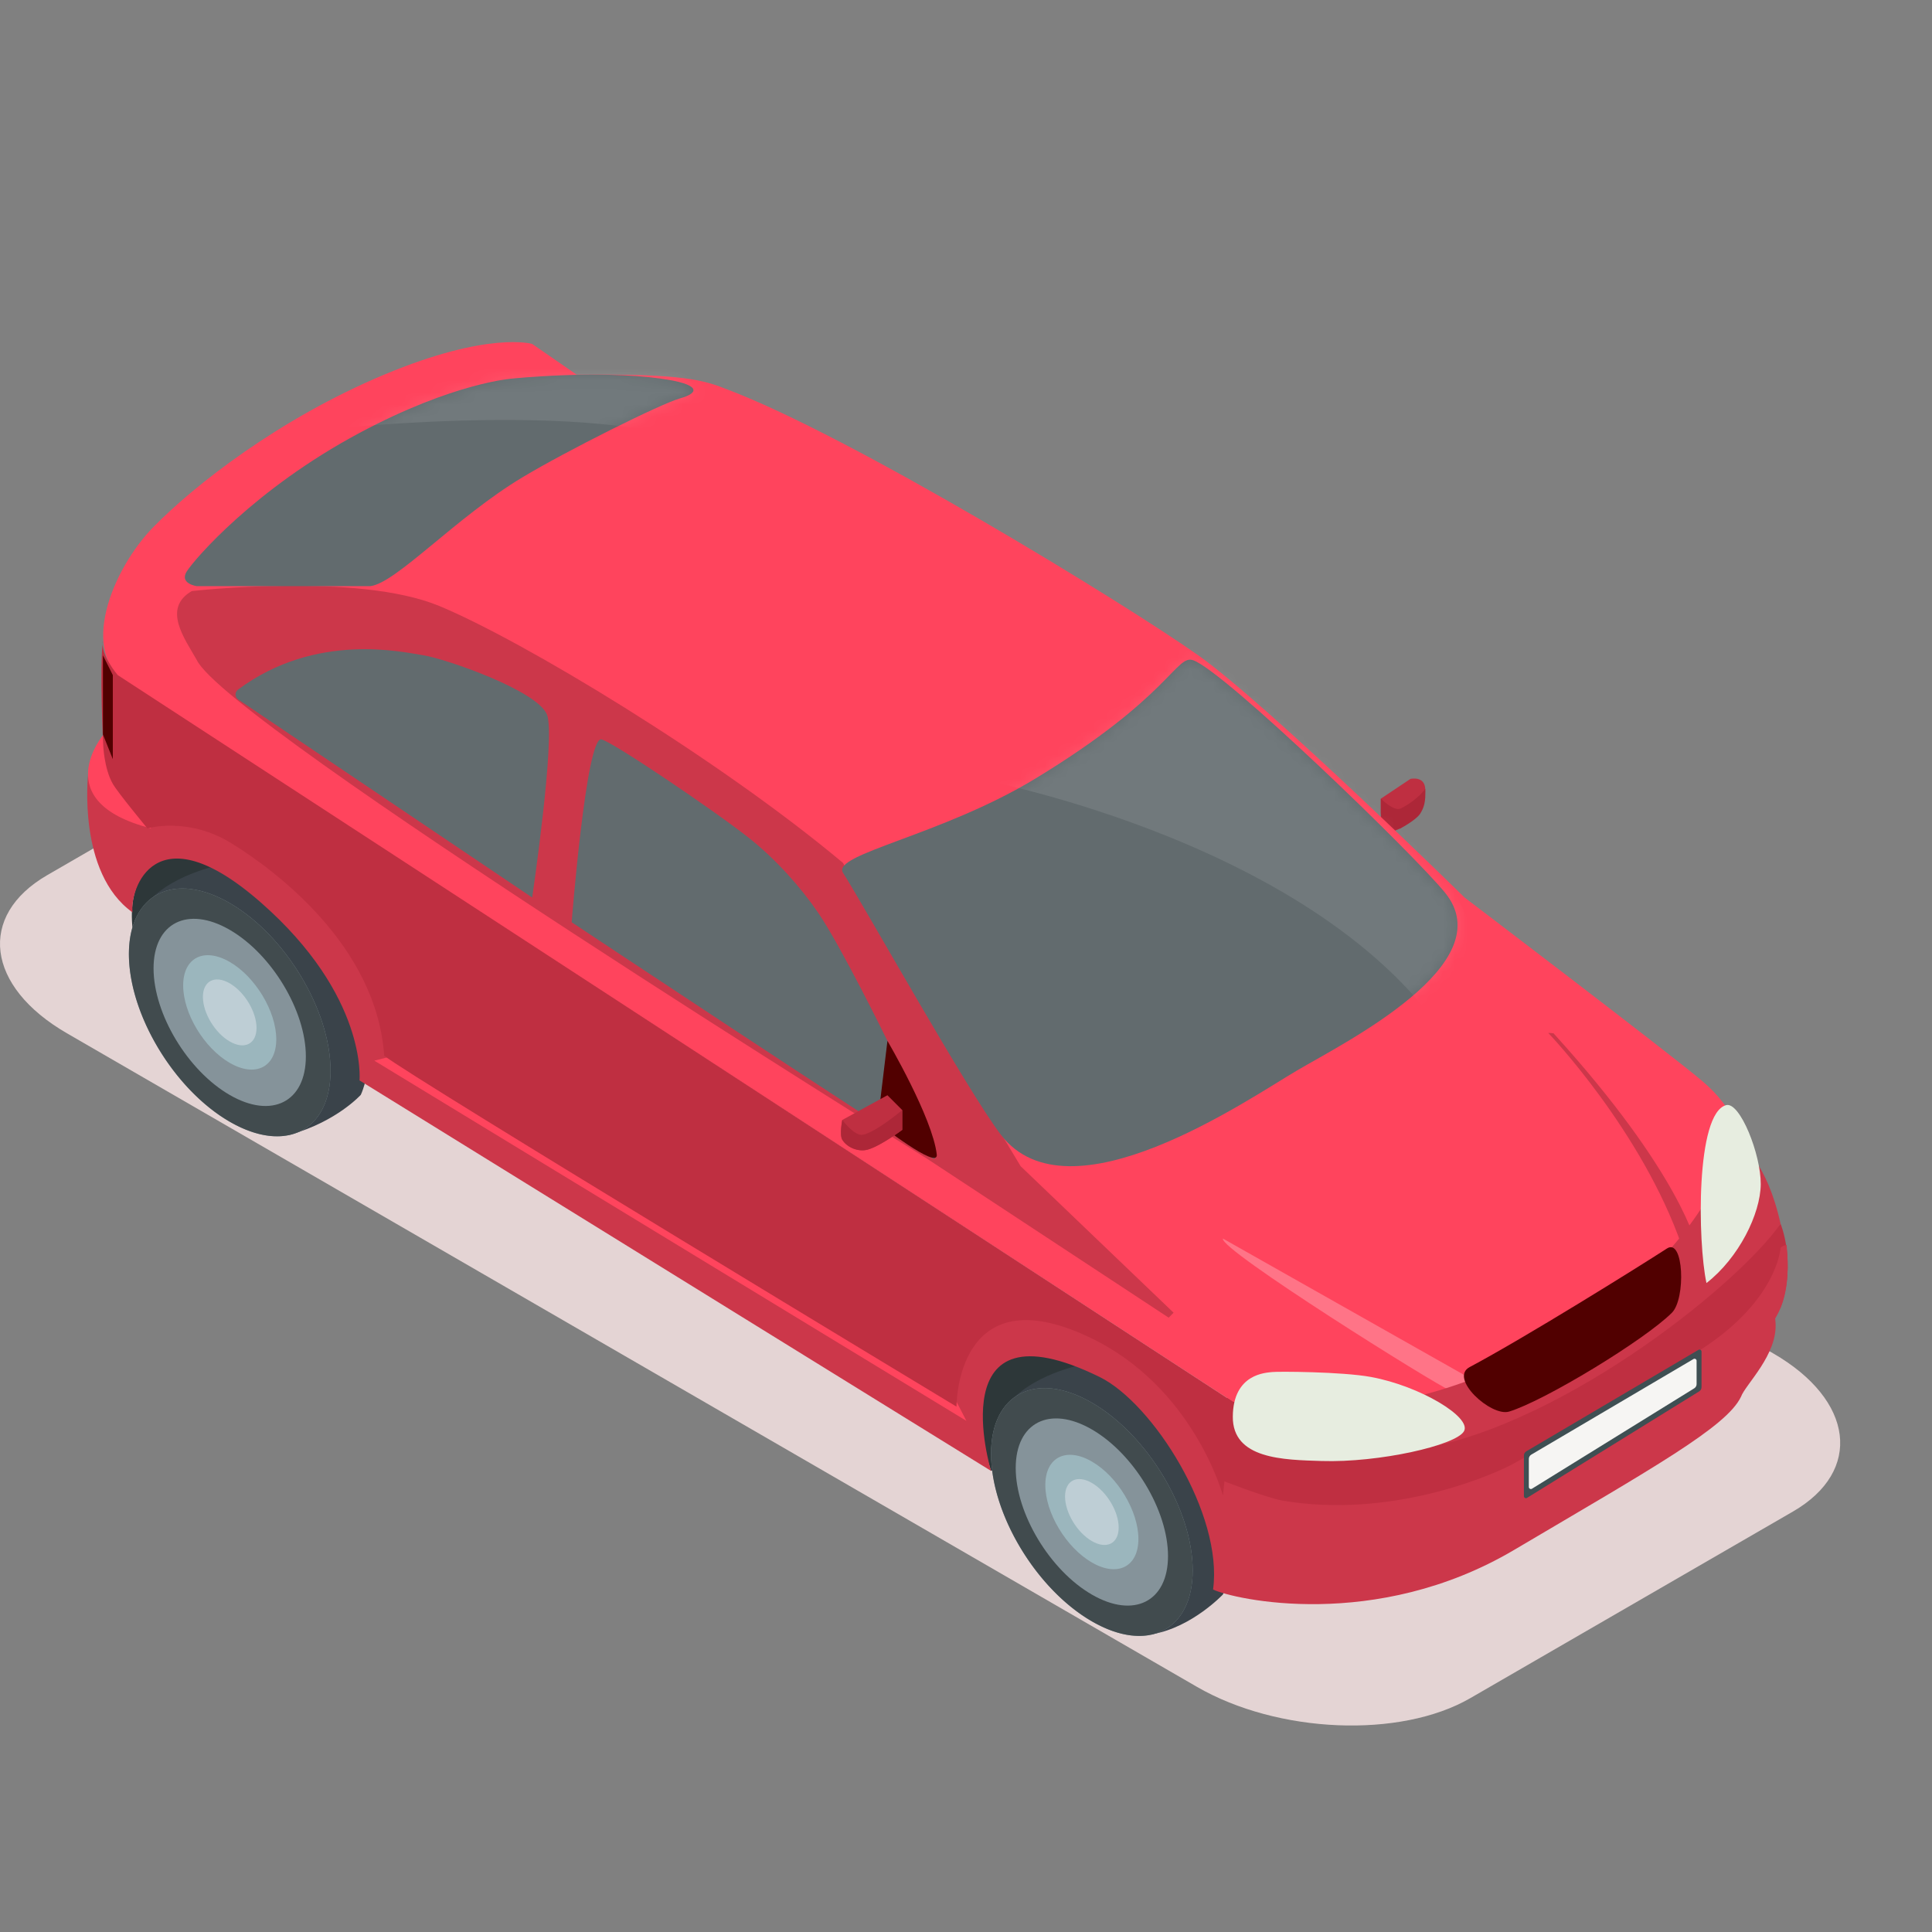 <svg width="160" height="160" viewBox="0 0 160 160" fill="none" xmlns="http://www.w3.org/2000/svg">
<rect x="0" y="0" width="160" height="160" fill="#808080" stroke="none"/>
<path fill-rule="evenodd" clip-rule="evenodd" d="M114.354 67.371V66.143L116.806 64.506C116.806 64.506 117.974 64.23 118.031 65.325C118.089 66.418 117.214 67.371 117.214 67.371L115.988 68.599L114.354 67.371Z" fill="#BF2F41"/>
<path fill-rule="evenodd" clip-rule="evenodd" d="M114.354 67.371V66.143C114.354 66.143 115.433 67.213 115.988 66.962C116.569 66.699 117.603 65.969 118.031 65.325C118.089 66.418 117.912 66.908 117.623 67.371C117.282 67.917 115.988 68.599 115.988 68.599L115.245 68.905L114.371 68.1L114.354 67.371Z" fill="#AD2738"/>
<path fill-rule="evenodd" clip-rule="evenodd" d="M53.276 57.961C46.579 54.087 36.434 53.666 30.635 57.02L3.915 72.474C-1.885 75.829 -1.156 81.697 5.54 85.57L99.121 139.695C105.818 143.568 115.963 143.99 121.762 140.635L148.482 125.181C154.282 121.827 153.554 115.959 146.857 112.086L53.276 57.961Z" fill="#E4D4D4"/>
<path fill-rule="evenodd" clip-rule="evenodd" d="M84.079 120.928L82.074 121.813C82.074 121.813 79.802 115.533 82.209 112.523C84.616 109.513 88.352 111.23 90.155 112.523C91.959 113.816 84.079 120.928 84.079 120.928Z" fill="#2D3739"/>
<path fill-rule="evenodd" clip-rule="evenodd" d="M13.488 79.81L11.854 80.629C11.854 80.629 9.75 75.227 11.854 72.442C13.958 69.657 17.223 70.836 18.8 72.033C20.377 73.229 13.488 79.81 13.488 79.81Z" fill="#2D3739"/>
<path fill-rule="evenodd" clip-rule="evenodd" d="M95.504 135.321C98.737 134.741 101.279 132.046 101.279 132.046C101.279 132.046 103.544 127.51 100.053 119.766C96.562 112.022 91.44 112.561 90.424 112.807C89.407 113.053 85.375 113.811 83.3 116.491C81.225 119.171 91.607 136.02 95.504 135.321Z" fill="#3A434A"/>
<path fill-rule="evenodd" clip-rule="evenodd" d="M90.424 116.165C95.032 118.83 98.773 125.051 98.773 130.048C98.773 135.045 95.032 136.937 90.424 134.272C85.815 131.607 82.074 125.386 82.074 120.389C82.074 115.393 85.815 113.5 90.424 116.165Z" fill="#85939A"/>
<path fill-rule="evenodd" clip-rule="evenodd" d="M86.534 114.957L86.579 114.957L86.624 114.958L86.669 114.959L86.714 114.961L86.76 114.963L86.805 114.965L86.851 114.968L86.897 114.971L86.943 114.975L86.989 114.978L87.035 114.983L87.082 114.987L87.128 114.992L87.175 114.998L87.222 115.004L87.269 115.01L87.316 115.016L87.364 115.023L87.411 115.031L87.458 115.038L87.506 115.046L87.554 115.055L87.602 115.064L87.65 115.073L87.699 115.083L87.747 115.093L87.796 115.103L87.844 115.114L87.893 115.125L87.942 115.137L87.991 115.149L88.04 115.161L88.09 115.174L88.139 115.187L88.189 115.201L88.238 115.215L88.288 115.229L88.338 115.244L88.388 115.259L88.438 115.274L88.489 115.29L88.539 115.307L88.589 115.323L88.64 115.341L88.691 115.358L88.742 115.376L88.793 115.394L88.844 115.413L88.895 115.432L88.947 115.452L88.998 115.472L89.049 115.492L89.101 115.513L89.153 115.534L89.205 115.556L89.257 115.578L89.309 115.6L89.361 115.623L89.413 115.646L89.466 115.67L89.518 115.694L89.57 115.718L89.623 115.743L89.676 115.768L89.729 115.794L89.782 115.82L89.835 115.846L89.888 115.873L89.941 115.901L89.994 115.928L90.048 115.956L90.101 115.985L90.155 116.014L90.208 116.043L90.262 116.073L90.316 116.103L90.37 116.134L90.424 116.165L90.478 116.196L90.531 116.228L90.585 116.26L90.639 116.292L90.692 116.325L90.746 116.358L90.8 116.391L90.853 116.425L90.906 116.459L90.96 116.493L91.066 116.563L91.171 116.633L91.277 116.705L91.382 116.778L91.486 116.852L91.591 116.928L91.694 117.004L91.798 117.082L91.901 117.161L92.003 117.241L92.106 117.322L92.207 117.404L92.309 117.487L92.409 117.571L92.509 117.656L92.609 117.743L92.709 117.83L92.807 117.918L92.906 118.007L93.003 118.098L93.1 118.189L93.197 118.281L93.293 118.374L93.389 118.468L93.484 118.563L93.579 118.659L93.672 118.756L93.766 118.853L93.858 118.952L93.951 119.051L94.042 119.151L94.133 119.252L94.223 119.354L94.313 119.456L94.402 119.559L94.49 119.663L94.578 119.768L94.665 119.873L94.752 119.98L94.837 120.086L94.923 120.194L95.007 120.302L95.091 120.411L95.174 120.521L95.256 120.631L95.337 120.742L95.418 120.853L95.498 120.965L95.577 121.078L95.656 121.191L95.734 121.304L95.81 121.419L95.887 121.533L95.962 121.649L96.037 121.764L96.11 121.88L96.183 121.997L96.255 122.114L96.326 122.232L96.397 122.35L96.466 122.468L96.535 122.587L96.603 122.706L96.67 122.826L96.736 122.946L96.801 123.066L96.866 123.187L96.929 123.308L96.992 123.429L97.053 123.55L97.113 123.672L97.173 123.794L97.232 123.917L97.289 124.039L97.346 124.162L97.402 124.285L97.457 124.408L97.511 124.531L97.564 124.655L97.615 124.779L97.666 124.902L97.716 125.026L97.765 125.15L97.812 125.274L97.859 125.399L97.905 125.523L97.949 125.647L97.993 125.772L98.035 125.896L98.076 126.021L98.117 126.145L98.156 126.27L98.194 126.394L98.231 126.518L98.266 126.643L98.301 126.767L98.334 126.891L98.367 127.015L98.398 127.139L98.427 127.263L98.456 127.387L98.484 127.51L98.51 127.634L98.535 127.757L98.559 127.88L98.582 128.003L98.603 128.126L98.624 128.248L98.643 128.37L98.66 128.492L98.677 128.614L98.685 128.675L98.692 128.735L98.699 128.796L98.706 128.856L98.713 128.917L98.719 128.977L98.725 129.037L98.73 129.097L98.735 129.158L98.74 129.218L98.745 129.277L98.749 129.337L98.753 129.397L98.756 129.457L98.76 129.516L98.763 129.576L98.765 129.635L98.767 129.694L98.769 129.753L98.771 129.812L98.772 129.871L98.773 129.93L98.773 129.989V130.048V130.106L98.773 130.164L98.772 130.222L98.771 130.279L98.769 130.337L98.767 130.394L98.765 130.45L98.763 130.507L98.76 130.563L98.756 130.619L98.753 130.674L98.749 130.73L98.745 130.785L98.74 130.839L98.735 130.894L98.73 130.948L98.725 131.002L98.719 131.055L98.713 131.108L98.706 131.161L98.699 131.214L98.692 131.266L98.685 131.318L98.677 131.37L98.669 131.421L98.66 131.472L98.652 131.523L98.643 131.574L98.633 131.624L98.624 131.674L98.614 131.724L98.603 131.773L98.593 131.822L98.582 131.871L98.571 131.919L98.559 131.967L98.547 132.015L98.535 132.063L98.523 132.11L98.51 132.157L98.497 132.204L98.484 132.25L98.47 132.296L98.456 132.342L98.442 132.387L98.427 132.432L98.413 132.477L98.398 132.521L98.382 132.565L98.367 132.609L98.351 132.653L98.334 132.696L98.317 132.739L98.301 132.782L98.284 132.824L98.266 132.866L98.248 132.908L98.231 132.949L98.212 132.99L98.194 133.031L98.175 133.071L98.156 133.111L98.136 133.151L98.117 133.19L98.096 133.23L98.076 133.268L98.056 133.307L98.035 133.345L98.014 133.383L97.993 133.421L97.971 133.458L97.949 133.495L97.927 133.531L97.905 133.568L97.882 133.603L97.859 133.639L97.836 133.674L97.812 133.709L97.789 133.744L97.765 133.778L97.74 133.812L97.716 133.846L97.692 133.879L97.666 133.912L97.641 133.945L97.615 133.977L97.59 134.009L97.564 134.041L97.537 134.072L97.511 134.104L97.484 134.134L97.457 134.165L97.43 134.195L97.402 134.224L97.374 134.254L97.346 134.283L97.318 134.312L97.289 134.34L97.261 134.368L97.232 134.396L97.203 134.423L97.173 134.45L97.144 134.477L97.113 134.503L97.084 134.529L97.053 134.555L97.022 134.58L96.992 134.605L96.96 134.63L96.929 134.654L96.897 134.678L96.866 134.702L96.833 134.725L96.801 134.748L96.769 134.771L96.736 134.793L96.703 134.815L96.67 134.836L96.636 134.858L96.603 134.878L96.569 134.899L96.535 134.919L96.501 134.939L96.466 134.959L96.432 134.978L96.397 134.997L96.362 135.015L96.326 135.033L96.291 135.051L96.255 135.068L96.219 135.085L96.183 135.102L96.147 135.118L96.11 135.134L96.073 135.15L96.037 135.165L95.999 135.18L95.962 135.195L95.924 135.209L95.887 135.223L95.849 135.236L95.81 135.249L95.772 135.262L95.734 135.275L95.695 135.287L95.656 135.298L95.617 135.31L95.577 135.321L95.538 135.331L95.498 135.342L95.458 135.351L95.418 135.361L95.378 135.37L95.337 135.379L95.297 135.387L95.256 135.395L95.215 135.403L95.174 135.411L95.132 135.418L95.091 135.424L95.049 135.43L95.007 135.436L94.965 135.442L94.923 135.447L94.88 135.452L94.837 135.456L94.795 135.46L94.752 135.464L94.709 135.467L94.665 135.47L94.622 135.473L94.578 135.475L94.535 135.476L94.49 135.478L94.446 135.479L94.402 135.48L94.358 135.48L94.313 135.48L94.268 135.479L94.223 135.479L94.178 135.477L94.133 135.476L94.088 135.474L94.042 135.471L93.996 135.469L93.951 135.466L93.905 135.462L93.858 135.458L93.812 135.454L93.766 135.449L93.719 135.444L93.672 135.439L93.626 135.433L93.579 135.427L93.531 135.42L93.484 135.414L93.437 135.406L93.389 135.399L93.341 135.39L93.293 135.382L93.245 135.373L93.197 135.364L93.149 135.354L93.1 135.344L93.052 135.334L93.003 135.323L92.955 135.312L92.906 135.3L92.856 135.288L92.807 135.276L92.758 135.263L92.709 135.25L92.659 135.236L92.609 135.222L92.559 135.208L92.509 135.193L92.459 135.178L92.409 135.162L92.359 135.146L92.309 135.13L92.258 135.113L92.207 135.096L92.156 135.079L92.106 135.061L92.054 135.042L92.003 135.024L91.952 135.004L91.901 134.985L91.849 134.965L91.798 134.945L91.746 134.924L91.694 134.903L91.642 134.881L91.591 134.859L91.539 134.837L91.486 134.814L91.434 134.791L91.382 134.767L91.329 134.743L91.277 134.719L91.224 134.694L91.171 134.669L91.119 134.643L91.066 134.617L91.013 134.59L90.96 134.564L90.906 134.536L90.853 134.509L90.8 134.48L90.746 134.452L90.692 134.423L90.639 134.394L90.585 134.364L90.531 134.334L90.478 134.303L90.424 134.272L90.37 134.241L90.316 134.209L90.262 134.177L90.208 134.144L90.155 134.112L90.101 134.079L90.048 134.045L89.994 134.012L89.941 133.978L89.888 133.944L89.782 133.874L89.676 133.804L89.57 133.732L89.466 133.659L89.361 133.584L89.257 133.509L89.153 133.433L89.049 133.355L88.947 133.276L88.844 133.196L88.742 133.115L88.64 133.033L88.539 132.95L88.438 132.866L88.338 132.78L88.238 132.694L88.139 132.607L88.04 132.519L87.942 132.429L87.844 132.339L87.747 132.248L87.65 132.156L87.554 132.062L87.458 131.968L87.364 131.874L87.269 131.778L87.175 131.681L87.082 131.583L86.989 131.485L86.897 131.386L86.805 131.286L86.714 131.185L86.624 131.083L86.534 130.981L86.445 130.877L86.357 130.773L86.269 130.669L86.182 130.563L86.096 130.457L86.01 130.35L85.925 130.243L85.84 130.135L85.757 130.026L85.674 129.916L85.591 129.806L85.51 129.695L85.429 129.584L85.35 129.472L85.27 129.359L85.192 129.246L85.114 129.132L85.037 129.018L84.961 128.903L84.885 128.788L84.811 128.672L84.737 128.556L84.664 128.44L84.592 128.322L84.521 128.205L84.45 128.087L84.381 127.968L84.312 127.85L84.244 127.73L84.177 127.611L84.111 127.491L84.046 127.371L83.982 127.25L83.918 127.129L83.856 127.008L83.794 126.886L83.734 126.765L83.674 126.643L83.615 126.52L83.558 126.398L83.501 126.275L83.445 126.152L83.39 126.029L83.336 125.905L83.284 125.782L83.232 125.658L83.181 125.534L83.131 125.41L83.083 125.286L83.035 125.162L82.988 125.038L82.942 124.914L82.898 124.789L82.855 124.665L82.812 124.541L82.771 124.416L82.731 124.292L82.692 124.167L82.654 124.043L82.617 123.918L82.581 123.794L82.547 123.67L82.513 123.546L82.481 123.421L82.45 123.297L82.42 123.174L82.391 123.05L82.364 122.926L82.337 122.803L82.312 122.68L82.288 122.557L82.265 122.434L82.244 122.311L82.224 122.189L82.205 122.066L82.187 121.945L82.171 121.823L82.163 121.762L82.155 121.702L82.148 121.641L82.141 121.58L82.135 121.52L82.129 121.46L82.123 121.399L82.118 121.339L82.112 121.279L82.107 121.219L82.103 121.159L82.099 121.099L82.095 121.04L82.091 120.98L82.088 120.921L82.085 120.861L82.082 120.802L82.08 120.742L82.078 120.683L82.077 120.624L82.076 120.565L82.075 120.507L82.074 120.448V120.389V120.331L82.075 120.273L82.076 120.215L82.077 120.157L82.078 120.1L82.08 120.043L82.082 119.986L82.085 119.93L82.088 119.874L82.091 119.818L82.095 119.762L82.099 119.707L82.103 119.652L82.107 119.597L82.112 119.543L82.118 119.489L82.123 119.435L82.129 119.382L82.135 119.328L82.141 119.276L82.148 119.223L82.155 119.171L82.163 119.119L82.171 119.067L82.178 119.015L82.187 118.964L82.196 118.913L82.205 118.863L82.214 118.813L82.224 118.763L82.234 118.713L82.244 118.664L82.254 118.615L82.265 118.566L82.276 118.517L82.288 118.469L82.3 118.421L82.312 118.374L82.325 118.327L82.337 118.28L82.35 118.233L82.364 118.187L82.377 118.141L82.391 118.095L82.406 118.05L82.42 118.005L82.435 117.96L82.45 117.915L82.465 117.871L82.481 117.827L82.497 117.784L82.513 117.741L82.53 117.698L82.547 117.655L82.564 117.613L82.581 117.571L82.599 117.529L82.617 117.488L82.635 117.447L82.654 117.406L82.672 117.366L82.692 117.326L82.711 117.286L82.731 117.246L82.751 117.207L82.771 117.168L82.791 117.13L82.812 117.092L82.833 117.054L82.855 117.016L82.876 116.979L82.898 116.942L82.92 116.905L82.942 116.869L82.965 116.833L82.988 116.798L83.012 116.762L83.035 116.727L83.058 116.693L83.083 116.658L83.107 116.624L83.131 116.591L83.156 116.557L83.181 116.524L83.207 116.492L83.232 116.459L83.257 116.427L83.284 116.396L83.31 116.364L83.336 116.333L83.363 116.302L83.39 116.272L83.418 116.242L83.445 116.212L83.473 116.183L83.501 116.154L83.529 116.125L83.558 116.097L83.587 116.069L83.615 116.041L83.645 116.014L83.674 115.987L83.704 115.96L83.734 115.934L83.764 115.908L83.794 115.882L83.825 115.857L83.856 115.832L83.887 115.807L83.918 115.783L83.95 115.759L83.982 115.735L84.014 115.712L84.046 115.689L84.078 115.666L84.111 115.644L84.144 115.622L84.177 115.6L84.211 115.579L84.244 115.558L84.278 115.538L84.312 115.517L84.347 115.498L84.381 115.478L84.415 115.459L84.45 115.44L84.485 115.422L84.521 115.404L84.556 115.386L84.592 115.369L84.628 115.352L84.664 115.335L84.701 115.318L84.737 115.302L84.774 115.287L84.811 115.272L84.848 115.257L84.885 115.242L84.923 115.228L84.961 115.214L84.999 115.201L85.037 115.187L85.075 115.175L85.114 115.162L85.153 115.15L85.192 115.138L85.231 115.127L85.27 115.116L85.31 115.105L85.35 115.095L85.389 115.085L85.429 115.076L85.47 115.067L85.51 115.058L85.551 115.049L85.591 115.041L85.633 115.034L85.674 115.026L85.715 115.019L85.757 115.013L85.799 115.006L85.84 115L85.882 114.995L85.925 114.99L85.967 114.985L86.01 114.981L86.053 114.977L86.096 114.973L86.139 114.97L86.182 114.967L86.225 114.964L86.269 114.962L86.313 114.96L86.357 114.959L86.401 114.958L86.445 114.957L86.49 114.957L86.534 114.957ZM86.477 117.822L86.457 117.823L86.437 117.823L86.418 117.824L86.399 117.824L86.38 117.825L86.361 117.826L86.344 117.828L86.326 117.829L86.308 117.831L86.291 117.832L86.274 117.834L86.257 117.836L86.24 117.838L86.224 117.84L86.209 117.842L86.193 117.845L86.177 117.847L86.163 117.85L86.147 117.852L86.133 117.855L86.119 117.858L86.105 117.861L86.09 117.864L86.077 117.867L86.064 117.87L86.05 117.873L86.038 117.877L86.025 117.88L86.012 117.884L86 117.887L85.989 117.891L85.976 117.894L85.964 117.898L85.953 117.902L85.942 117.906L85.931 117.91L85.92 117.914L85.909 117.918L85.899 117.922L85.888 117.926L85.878 117.93L85.868 117.934L85.858 117.939L85.848 117.943L85.838 117.948L85.829 117.952L85.82 117.957L85.81 117.962L85.801 117.966L85.792 117.971L85.783 117.976L85.775 117.98L85.766 117.985L85.757 117.99L85.749 117.996L85.74 118.001L85.731 118.006L85.724 118.011L85.715 118.017L85.707 118.022L85.699 118.028L85.691 118.033L85.683 118.039L85.674 118.045L85.666 118.051L85.658 118.057L85.651 118.063L85.643 118.069L85.635 118.076L85.626 118.082L85.619 118.089L85.611 118.096L85.603 118.103L85.595 118.11L85.587 118.117L85.579 118.125L85.572 118.132L85.564 118.14L85.556 118.148L85.548 118.156L85.54 118.164L85.532 118.172L85.524 118.181L85.516 118.19L85.508 118.199L85.5 118.208L85.492 118.218L85.483 118.227L85.476 118.237L85.468 118.247L85.459 118.257L85.451 118.268L85.443 118.279L85.434 118.29L85.426 118.301L85.418 118.313L85.41 118.325L85.402 118.337L85.393 118.349L85.385 118.362L85.376 118.375L85.368 118.388L85.36 118.402L85.352 118.416L85.343 118.43L85.335 118.444L85.326 118.459L85.318 118.474L85.309 118.49L85.301 118.506L85.293 118.522L85.284 118.538L85.276 118.555L85.267 118.572L85.259 118.59L85.251 118.607L85.242 118.626L85.234 118.644L85.226 118.663L85.218 118.682L85.21 118.702L85.201 118.722L85.194 118.742L85.186 118.763L85.177 118.784L85.17 118.805L85.162 118.827L85.154 118.85L85.146 118.872L85.139 118.895L85.131 118.919L85.124 118.943L85.117 118.967L85.109 118.991L85.102 119.016L85.095 119.042L85.088 119.067L85.081 119.094L85.074 119.12L85.067 119.147L85.061 119.175L85.054 119.202L85.048 119.231L85.042 119.259L85.036 119.288L85.03 119.318L85.024 119.348L85.019 119.378L85.013 119.408L85.008 119.439L85.002 119.471L84.998 119.503L84.993 119.535L84.988 119.568L84.984 119.601L84.979 119.634L84.975 119.668L84.971 119.702L84.967 119.737L84.964 119.772L84.96 119.808L84.957 119.844L84.954 119.88L84.951 119.917L84.949 119.954L84.947 119.991L84.944 120.029L84.942 120.068L84.94 120.107L84.939 120.146L84.938 120.185L84.937 120.225L84.936 120.266L84.935 120.307L84.935 120.348V120.389V120.431L84.935 120.473L84.936 120.515L84.937 120.558L84.938 120.601L84.939 120.644L84.941 120.687L84.942 120.73L84.945 120.774L84.947 120.818L84.95 120.862L84.953 120.906L84.956 120.951L84.959 120.995L84.963 121.04L84.967 121.085L84.971 121.13L84.975 121.176L84.98 121.221L84.984 121.267L84.99 121.313L84.995 121.359L85.001 121.405L85.007 121.448L85.02 121.545L85.033 121.639L85.048 121.734L85.064 121.829L85.081 121.925L85.099 122.022L85.117 122.119L85.137 122.216L85.158 122.314L85.18 122.413L85.203 122.512L85.227 122.611L85.252 122.711L85.278 122.812L85.305 122.912L85.334 123.013L85.362 123.115L85.393 123.216L85.424 123.318L85.456 123.421L85.489 123.523L85.523 123.626L85.558 123.729L85.594 123.832L85.631 123.936L85.669 124.039L85.708 124.143L85.748 124.247L85.789 124.351L85.831 124.455L85.874 124.559L85.917 124.663L85.962 124.767L86.007 124.872L86.053 124.976L86.101 125.08L86.149 125.184L86.198 125.288L86.248 125.392L86.299 125.496L86.35 125.599L86.402 125.703L86.456 125.806L86.51 125.909L86.565 126.012L86.621 126.115L86.677 126.218L86.734 126.32L86.792 126.422L86.851 126.524L86.911 126.625L86.971 126.726L87.032 126.827L87.094 126.927L87.156 127.027L87.22 127.127L87.284 127.226L87.348 127.325L87.414 127.423L87.48 127.521L87.546 127.619L87.614 127.716L87.681 127.812L87.75 127.908L87.819 128.003L87.888 128.098L87.959 128.192L88.03 128.286L88.101 128.379L88.173 128.471L88.246 128.563L88.319 128.654L88.392 128.745L88.467 128.834L88.541 128.924L88.616 129.012L88.692 129.099L88.768 129.186L88.844 129.272L88.921 129.358L88.999 129.442L89.076 129.526L89.154 129.608L89.233 129.69L89.312 129.772L89.391 129.852L89.47 129.931L89.55 130.01L89.63 130.087L89.71 130.164L89.791 130.24L89.872 130.315L89.954 130.388L90.035 130.461L90.117 130.533L90.198 130.604L90.281 130.674L90.363 130.742L90.445 130.81L90.528 130.877L90.61 130.942L90.693 131.007L90.776 131.07L90.859 131.132L90.942 131.194L91.025 131.254L91.108 131.313L91.191 131.37L91.274 131.427L91.357 131.482L91.443 131.539L91.482 131.564L91.523 131.59L91.565 131.616L91.606 131.642L91.647 131.667L91.689 131.693L91.73 131.718L91.772 131.742L91.813 131.767L91.854 131.791L91.895 131.814L91.936 131.837L91.977 131.86L92.017 131.883L92.058 131.905L92.098 131.927L92.138 131.948L92.178 131.969L92.217 131.989L92.257 132.009L92.296 132.029L92.335 132.049L92.373 132.068L92.412 132.087L92.45 132.105L92.488 132.123L92.526 132.14L92.563 132.158L92.601 132.174L92.638 132.191L92.674 132.207L92.711 132.223L92.748 132.238L92.784 132.253L92.82 132.268L92.855 132.282L92.891 132.296L92.926 132.31L92.961 132.323L92.996 132.336L93.03 132.349L93.064 132.361L93.098 132.373L93.132 132.385L93.165 132.396L93.198 132.407L93.231 132.417L93.264 132.428L93.296 132.438L93.328 132.447L93.36 132.457L93.391 132.466L93.422 132.475L93.453 132.483L93.484 132.491L93.514 132.499L93.544 132.507L93.574 132.514L93.604 132.521L93.633 132.528L93.662 132.534L93.691 132.54L93.719 132.546L93.747 132.552L93.775 132.557L93.802 132.562L93.829 132.567L93.856 132.572L93.883 132.576L93.909 132.58L93.935 132.584L93.96 132.587L93.987 132.591L94.011 132.594L94.036 132.597L94.061 132.599L94.085 132.602L94.109 132.604L94.132 132.606L94.155 132.608L94.179 132.609L94.201 132.611L94.223 132.612L94.246 132.613L94.267 132.613L94.288 132.614L94.309 132.614L94.33 132.615L94.351 132.615L94.371 132.614L94.391 132.614L94.411 132.614L94.43 132.613L94.449 132.612L94.468 132.611L94.486 132.61L94.505 132.609L94.523 132.608L94.54 132.606L94.557 132.605L94.574 132.603L94.59 132.601L94.608 132.599L94.624 132.597L94.639 132.595L94.655 132.592L94.671 132.59L94.686 132.587L94.701 132.585L94.715 132.582L94.729 132.579L94.743 132.576L94.758 132.573L94.771 132.57L94.784 132.567L94.798 132.563L94.81 132.56L94.823 132.557L94.836 132.553L94.848 132.55L94.859 132.546L94.871 132.543L94.883 132.539L94.895 132.535L94.906 132.531L94.917 132.527L94.928 132.523L94.939 132.519L94.949 132.515L94.96 132.511L94.97 132.507L94.98 132.502L94.99 132.498L94.999 132.493L95.009 132.489L95.019 132.485L95.028 132.48L95.037 132.475L95.046 132.471L95.055 132.466L95.065 132.461L95.073 132.456L95.082 132.451L95.091 132.446L95.099 132.441L95.108 132.436L95.116 132.431L95.124 132.426L95.133 132.42L95.141 132.415L95.149 132.409L95.157 132.404L95.165 132.398L95.174 132.392L95.181 132.386L95.189 132.38L95.197 132.374L95.205 132.367L95.213 132.361L95.221 132.354L95.229 132.348L95.237 132.341L95.245 132.334L95.253 132.327L95.261 132.32L95.268 132.312L95.276 132.305L95.284 132.297L95.292 132.289L95.3 132.281L95.308 132.273L95.316 132.264L95.324 132.256L95.332 132.247L95.34 132.238L95.348 132.229L95.356 132.219L95.364 132.21L95.372 132.2L95.38 132.19L95.388 132.179L95.397 132.169L95.405 132.158L95.413 132.147L95.421 132.136L95.43 132.124L95.438 132.112L95.447 132.1L95.455 132.088L95.463 132.075L95.471 132.062L95.48 132.048L95.488 132.035L95.497 132.021L95.505 132.007L95.513 131.993L95.522 131.978L95.53 131.962L95.539 131.947L95.547 131.931L95.555 131.915L95.564 131.899L95.572 131.882L95.581 131.864L95.589 131.847L95.597 131.83L95.605 131.811L95.614 131.793L95.622 131.774L95.63 131.755L95.638 131.735L95.646 131.715L95.654 131.695L95.662 131.674L95.67 131.653L95.678 131.631L95.686 131.609L95.694 131.587L95.701 131.565L95.709 131.541L95.717 131.518L95.724 131.494L95.732 131.47L95.739 131.446L95.746 131.42L95.753 131.395L95.76 131.369L95.767 131.343L95.774 131.317L95.78 131.289L95.787 131.262L95.793 131.234L95.799 131.206L95.806 131.178L95.812 131.149L95.818 131.119L95.824 131.089L95.829 131.059L95.835 131.028L95.84 130.997L95.845 130.966L95.85 130.934L95.855 130.902L95.86 130.869L95.864 130.836L95.869 130.802L95.873 130.769L95.877 130.734L95.88 130.7L95.884 130.664L95.887 130.629L95.891 130.593L95.894 130.557L95.896 130.52L95.899 130.483L95.902 130.445L95.904 130.407L95.906 130.369L95.907 130.33L95.909 130.291L95.91 130.251L95.911 130.211L95.912 130.171L95.913 130.13L95.913 130.089V130.048V130.006L95.913 129.963L95.912 129.921L95.911 129.879L95.91 129.836L95.909 129.793L95.907 129.75L95.905 129.706L95.903 129.663L95.901 129.619L95.898 129.575L95.895 129.531L95.892 129.486L95.889 129.442L95.885 129.397L95.881 129.352L95.877 129.307L95.873 129.261L95.868 129.216L95.863 129.17L95.858 129.124L95.853 129.078L95.847 129.032L95.842 128.989L95.829 128.892L95.815 128.798L95.8 128.703L95.784 128.608L95.767 128.512L95.75 128.415L95.73 128.318L95.711 128.221L95.69 128.123L95.668 128.024L95.645 127.925L95.621 127.825L95.596 127.726L95.57 127.625L95.543 127.525L95.514 127.424L95.485 127.322L95.455 127.22L95.424 127.118L95.392 127.016L95.359 126.913L95.325 126.811L95.29 126.708L95.254 126.604L95.216 126.501L95.178 126.397L95.14 126.294L95.1 126.19L95.059 126.086L95.017 125.982L94.974 125.878L94.931 125.774L94.886 125.669L94.841 125.565L94.794 125.461L94.747 125.357L94.699 125.253L94.65 125.149L94.6 125.045L94.549 124.941L94.498 124.838L94.445 124.734L94.392 124.631L94.338 124.528L94.283 124.424L94.227 124.322L94.171 124.219L94.114 124.117L94.056 124.015L93.997 123.913L93.937 123.812L93.877 123.711L93.816 123.61L93.754 123.509L93.692 123.409L93.628 123.31L93.564 123.21L93.499 123.112L93.434 123.013L93.368 122.915L93.302 122.818L93.234 122.721L93.166 122.625L93.098 122.529L93.029 122.433L92.959 122.339L92.889 122.244L92.818 122.151L92.746 122.058L92.674 121.965L92.602 121.874L92.529 121.783L92.456 121.692L92.381 121.602L92.307 121.513L92.232 121.425L92.156 121.337L92.08 121.251L92.004 121.165L91.927 121.079L91.85 120.995L91.772 120.911L91.694 120.828L91.615 120.746L91.537 120.665L91.457 120.585L91.378 120.505L91.298 120.427L91.218 120.349L91.137 120.273L91.057 120.197L90.975 120.122L90.895 120.048L90.813 119.976L90.731 119.904L90.649 119.833L90.567 119.763L90.485 119.695L90.403 119.627L90.32 119.56L90.238 119.495L90.155 119.43L90.072 119.367L89.989 119.304L89.906 119.243L89.823 119.183L89.74 119.124L89.657 119.066L89.574 119.01L89.491 118.954L89.405 118.898L89.366 118.873L89.325 118.847L89.284 118.821L89.242 118.795L89.201 118.769L89.159 118.744L89.118 118.719L89.076 118.695L89.035 118.67L88.994 118.646L88.953 118.623L88.912 118.599L88.871 118.577L88.83 118.554L88.79 118.532L88.75 118.51L88.71 118.489L88.67 118.468L88.63 118.447L88.592 118.427L88.552 118.407L88.513 118.388L88.474 118.369L88.436 118.35L88.398 118.332L88.36 118.314L88.322 118.297L88.285 118.279L88.247 118.262L88.21 118.246L88.173 118.23L88.136 118.214L88.1 118.199L88.064 118.184L88.028 118.169L87.993 118.155L87.957 118.141L87.922 118.127L87.887 118.114L87.852 118.101L87.818 118.088L87.784 118.076L87.75 118.064L87.716 118.052L87.683 118.041L87.65 118.03L87.617 118.019L87.584 118.009L87.552 117.999L87.52 117.989L87.488 117.98L87.457 117.971L87.426 117.962L87.395 117.954L87.363 117.945L87.334 117.938L87.304 117.93L87.273 117.923L87.244 117.916L87.215 117.909L87.186 117.903L87.157 117.896L87.129 117.891L87.101 117.885L87.073 117.88L87.046 117.875L87.019 117.87L86.992 117.865L86.965 117.861L86.939 117.857L86.913 117.853L86.887 117.849L86.861 117.846L86.836 117.843L86.812 117.84L86.788 117.837L86.763 117.835L86.739 117.833L86.716 117.831L86.692 117.829L86.67 117.828L86.647 117.826L86.625 117.825L86.603 117.824L86.581 117.823L86.56 117.823L86.538 117.822L86.518 117.822L86.497 117.822L86.477 117.822Z" fill="#414B4E"/>
<path fill-rule="evenodd" clip-rule="evenodd" d="M90.424 118.38C93.904 120.393 96.73 125.092 96.73 128.866C96.73 132.64 93.904 134.07 90.424 132.057C86.943 130.044 84.117 125.345 84.117 121.571C84.117 117.797 86.943 116.367 90.424 118.38Z" fill="#85939A"/>
<path fill-rule="evenodd" clip-rule="evenodd" d="M90.424 121.039C92.551 122.269 94.278 125.141 94.278 127.448C94.278 129.755 92.551 130.629 90.424 129.398C88.296 128.168 86.569 125.296 86.569 122.989C86.569 120.682 88.296 119.808 90.424 121.039Z" fill="#9BB6BD"/>
<path fill-rule="evenodd" clip-rule="evenodd" d="M90.424 122.811C91.649 123.519 92.644 125.174 92.644 126.503C92.644 127.831 91.649 128.335 90.424 127.626C89.198 126.917 88.203 125.263 88.203 123.934C88.203 122.605 89.198 122.102 90.424 122.811Z" fill="#BECED5"/>
<path fill-rule="evenodd" clip-rule="evenodd" d="M24.105 93.944C27.899 92.865 29.879 90.67 29.879 90.67C29.879 90.67 32.144 86.134 28.653 78.39C25.162 70.646 20.041 71.185 19.024 71.431C18.007 71.677 13.975 72.435 11.9 75.115C9.825 77.795 20.296 95.028 24.105 93.944Z" fill="#3A434A"/>
<path fill-rule="evenodd" clip-rule="evenodd" d="M19.024 74.789C23.632 77.454 27.374 83.674 27.374 88.671C27.374 93.668 23.632 95.561 19.024 92.896C14.416 90.23 10.675 84.01 10.675 79.013C10.675 74.016 14.416 72.124 19.024 74.789Z" fill="#85939A"/>
<path fill-rule="evenodd" clip-rule="evenodd" d="M15.135 73.581L15.18 73.581L15.224 73.582L15.27 73.583L15.315 73.585L15.36 73.587L15.406 73.589L15.451 73.592L15.497 73.595L15.543 73.598L15.589 73.602L15.636 73.606L15.682 73.611L15.729 73.616L15.775 73.621L15.822 73.627L15.869 73.633L15.917 73.64L15.964 73.647L16.011 73.654L16.059 73.662L16.107 73.67L16.155 73.678L16.203 73.687L16.251 73.697L16.299 73.706L16.348 73.716L16.396 73.727L16.445 73.738L16.494 73.749L16.543 73.76L16.591 73.772L16.641 73.785L16.69 73.797L16.739 73.811L16.789 73.825L16.839 73.838L16.889 73.853L16.939 73.868L16.989 73.883L17.039 73.898L17.089 73.914L17.14 73.93L17.19 73.947L17.241 73.965L17.291 73.982L17.342 74L17.393 74.018L17.445 74.037L17.496 74.056L17.547 74.076L17.598 74.096L17.65 74.116L17.702 74.137L17.753 74.158L17.805 74.179L17.857 74.201L17.909 74.224L17.961 74.247L18.014 74.27L18.066 74.293L18.118 74.317L18.171 74.342L18.224 74.367L18.276 74.392L18.329 74.418L18.382 74.443L18.435 74.47L18.488 74.497L18.541 74.524L18.595 74.552L18.648 74.58L18.702 74.608L18.755 74.638L18.809 74.667L18.863 74.697L18.916 74.727L18.97 74.757L19.024 74.788L19.078 74.82L19.132 74.852L19.186 74.883L19.239 74.916L19.293 74.949L19.347 74.982L19.4 75.015L19.454 75.048L19.507 75.082L19.56 75.117L19.666 75.186L19.772 75.257L19.877 75.329L19.982 75.402L20.087 75.476L20.191 75.552L20.295 75.628L20.398 75.705L20.501 75.784L20.604 75.864L20.706 75.945L20.808 76.028L20.909 76.111L21.01 76.195L21.11 76.28L21.21 76.366L21.309 76.454L21.408 76.542L21.506 76.631L21.604 76.721L21.701 76.813L21.798 76.905L21.894 76.998L21.989 77.092L22.084 77.187L22.179 77.283L22.273 77.38L22.366 77.477L22.459 77.575L22.551 77.675L22.643 77.775L22.734 77.876L22.824 77.977L22.914 78.08L23.003 78.183L23.091 78.287L23.179 78.391L23.266 78.497L23.352 78.603L23.438 78.71L23.523 78.818L23.607 78.926L23.691 79.035L23.774 79.144L23.856 79.254L23.938 79.365L24.018 79.477L24.099 79.589L24.178 79.701L24.256 79.814L24.334 79.928L24.411 80.042L24.487 80.157L24.562 80.272L24.637 80.388L24.711 80.504L24.784 80.621L24.856 80.738L24.927 80.856L24.997 80.974L25.067 81.092L25.136 81.211L25.203 81.33L25.27 81.45L25.337 81.57L25.402 81.69L25.466 81.81L25.529 81.931L25.592 82.053L25.653 82.174L25.714 82.296L25.774 82.418L25.832 82.54L25.89 82.663L25.947 82.786L26.003 82.909L26.058 83.032L26.111 83.155L26.164 83.278L26.216 83.402L26.267 83.526L26.317 83.65L26.365 83.774L26.413 83.898L26.46 84.022L26.505 84.147L26.55 84.271L26.593 84.396L26.636 84.52L26.677 84.644L26.717 84.769L26.756 84.893L26.794 85.018L26.831 85.142L26.867 85.266L26.901 85.391L26.935 85.515L26.967 85.639L26.998 85.763L27.028 85.887L27.057 86.01L27.084 86.134L27.111 86.258L27.136 86.381L27.16 86.504L27.182 86.627L27.204 86.749L27.224 86.872L27.243 86.994L27.261 87.116L27.277 87.238L27.285 87.298L27.293 87.359L27.3 87.419L27.306 87.48L27.313 87.54L27.319 87.601L27.325 87.661L27.331 87.721L27.336 87.781L27.34 87.841L27.345 87.901L27.349 87.961L27.353 88.021L27.357 88.08L27.36 88.14L27.363 88.2L27.365 88.259L27.367 88.318L27.369 88.377L27.371 88.436L27.372 88.495L27.373 88.554L27.373 88.613L27.374 88.671L27.373 88.73L27.373 88.788L27.372 88.846L27.371 88.903L27.369 88.96L27.367 89.017L27.365 89.074L27.363 89.13L27.36 89.187L27.357 89.243L27.353 89.298L27.349 89.353L27.345 89.408L27.34 89.463L27.336 89.517L27.331 89.571L27.325 89.625L27.319 89.679L27.313 89.732L27.306 89.785L27.3 89.837L27.293 89.89L27.285 89.942L27.277 89.994L27.269 90.045L27.261 90.096L27.252 90.147L27.243 90.198L27.234 90.248L27.224 90.298L27.214 90.347L27.204 90.397L27.193 90.446L27.182 90.495L27.171 90.543L27.16 90.591L27.148 90.639L27.136 90.687L27.123 90.734L27.111 90.781L27.098 90.827L27.084 90.874L27.071 90.92L27.057 90.965L27.043 91.011L27.028 91.056L27.013 91.1L26.998 91.145L26.983 91.189L26.967 91.233L26.951 91.276L26.935 91.32L26.918 91.363L26.901 91.406L26.884 91.448L26.867 91.49L26.849 91.531L26.831 91.573L26.813 91.614L26.794 91.654L26.775 91.695L26.756 91.735L26.737 91.775L26.717 91.814L26.697 91.853L26.677 91.892L26.656 91.931L26.636 91.969L26.615 92.007L26.593 92.044L26.572 92.082L26.55 92.118L26.528 92.155L26.505 92.191L26.483 92.227L26.46 92.263L26.436 92.298L26.413 92.333L26.389 92.368L26.365 92.402L26.341 92.436L26.317 92.47L26.292 92.503L26.267 92.536L26.241 92.569L26.216 92.601L26.19 92.633L26.164 92.665L26.138 92.696L26.111 92.727L26.084 92.758L26.058 92.788L26.03 92.819L26.003 92.848L25.975 92.877L25.947 92.906L25.919 92.935L25.89 92.964L25.861 92.992L25.832 93.019L25.803 93.047L25.774 93.074L25.744 93.1L25.714 93.127L25.684 93.153L25.653 93.179L25.623 93.204L25.592 93.229L25.561 93.254L25.529 93.278L25.498 93.302L25.466 93.326L25.434 93.349L25.402 93.372L25.369 93.394L25.337 93.416L25.304 93.439L25.27 93.46L25.237 93.481L25.203 93.502L25.17 93.522L25.136 93.543L25.102 93.563L25.067 93.582L25.032 93.602L24.997 93.62L24.962 93.639L24.927 93.657L24.892 93.674L24.856 93.692L24.82 93.709L24.784 93.726L24.747 93.742L24.711 93.758L24.674 93.773L24.637 93.789L24.6 93.804L24.562 93.819L24.525 93.832L24.487 93.846L24.449 93.86L24.411 93.873L24.372 93.886L24.334 93.898L24.295 93.91L24.256 93.922L24.217 93.933L24.178 93.944L24.138 93.955L24.099 93.965L24.059 93.975L24.018 93.985L23.978 93.994L23.938 94.003L23.897 94.011L23.856 94.019L23.815 94.027L23.774 94.034L23.733 94.041L23.691 94.048L23.649 94.054L23.607 94.06L23.565 94.065L23.523 94.071L23.481 94.076L23.438 94.08L23.395 94.084L23.352 94.087L23.309 94.091L23.266 94.094L23.223 94.096L23.179 94.099L23.135 94.1L23.091 94.102L23.047 94.103L23.003 94.103L22.958 94.104L22.914 94.103L22.869 94.103L22.824 94.102L22.779 94.101L22.734 94.099L22.688 94.098L22.643 94.095L22.597 94.092L22.551 94.09L22.505 94.086L22.459 94.082L22.413 94.078L22.366 94.073L22.32 94.068L22.273 94.063L22.226 94.057L22.179 94.051L22.132 94.044L22.084 94.037L22.037 94.03L21.989 94.022L21.942 94.014L21.894 94.006L21.846 93.997L21.798 93.987L21.749 93.978L21.701 93.968L21.652 93.957L21.604 93.947L21.555 93.935L21.506 93.924L21.457 93.912L21.408 93.9L21.358 93.886L21.309 93.873L21.259 93.86L21.21 93.846L21.16 93.832L21.11 93.817L21.06 93.802L21.01 93.786L20.959 93.77L20.909 93.754L20.858 93.737L20.808 93.72L20.757 93.702L20.706 93.684L20.655 93.666L20.604 93.647L20.553 93.628L20.501 93.609L20.45 93.588L20.398 93.568L20.347 93.547L20.295 93.526L20.243 93.504L20.191 93.483L20.139 93.46L20.087 93.437L20.035 93.415L19.982 93.391L19.93 93.367L19.877 93.342L19.825 93.317L19.772 93.292L19.719 93.267L19.666 93.24L19.613 93.214L19.56 93.187L19.507 93.16L19.454 93.132L19.4 93.104L19.347 93.076L19.293 93.046L19.239 93.017L19.186 92.987L19.132 92.957L19.078 92.927L19.024 92.896L18.97 92.864L18.916 92.832L18.863 92.8L18.809 92.768L18.755 92.735L18.702 92.703L18.648 92.669L18.595 92.635L18.541 92.602L18.488 92.567L18.382 92.498L18.276 92.427L18.171 92.356L18.066 92.282L17.961 92.208L17.857 92.133L17.753 92.056L17.65 91.978L17.547 91.9L17.445 91.82L17.342 91.739L17.241 91.657L17.14 91.574L17.039 91.489L16.939 91.404L16.839 91.318L16.739 91.231L16.641 91.142L16.543 91.053L16.445 90.963L16.348 90.871L16.251 90.779L16.155 90.686L16.059 90.592L15.964 90.497L15.869 90.401L15.775 90.305L15.682 90.207L15.589 90.109L15.497 90.01L15.406 89.909L15.315 89.809L15.224 89.707L15.135 89.604L15.046 89.501L14.957 89.397L14.87 89.293L14.783 89.187L14.696 89.081L14.61 88.974L14.525 88.866L14.441 88.758L14.357 88.649L14.274 88.54L14.192 88.43L14.111 88.319L14.03 88.207L13.95 88.096L13.871 87.983L13.792 87.87L13.714 87.756L13.637 87.642L13.561 87.527L13.486 87.412L13.411 87.296L13.338 87.18L13.265 87.063L13.193 86.946L13.121 86.829L13.051 86.71L12.981 86.592L12.913 86.473L12.845 86.354L12.778 86.235L12.712 86.115L12.647 85.995L12.582 85.874L12.519 85.753L12.457 85.632L12.395 85.51L12.334 85.388L12.275 85.266L12.216 85.144L12.158 85.022L12.101 84.899L12.046 84.775L11.991 84.652L11.937 84.529L11.884 84.405L11.832 84.282L11.782 84.158L11.732 84.034L11.683 83.91L11.635 83.786L11.589 83.662L11.543 83.537L11.499 83.413L11.455 83.289L11.413 83.164L11.371 83.04L11.331 82.915L11.292 82.791L11.254 82.667L11.217 82.542L11.182 82.418L11.147 82.293L11.114 82.169L11.081 82.045L11.05 81.921L11.02 81.797L10.992 81.674L10.964 81.55L10.938 81.427L10.913 81.303L10.889 81.18L10.866 81.058L10.845 80.935L10.824 80.812L10.805 80.69L10.787 80.568L10.771 80.447L10.763 80.386L10.756 80.325L10.749 80.265L10.742 80.204L10.735 80.144L10.729 80.083L10.723 80.023L10.718 79.963L10.713 79.903L10.708 79.843L10.703 79.783L10.699 79.723L10.695 79.663L10.692 79.604L10.688 79.544L10.686 79.485L10.683 79.425L10.681 79.366L10.679 79.307L10.677 79.248L10.676 79.189L10.675 79.13L10.675 79.071L10.675 79.013L10.675 78.954L10.675 78.896L10.676 78.838L10.677 78.781L10.679 78.724L10.681 78.667L10.683 78.61L10.686 78.554L10.688 78.498L10.692 78.441L10.695 78.386L10.699 78.331L10.703 78.276L10.708 78.221L10.713 78.167L10.718 78.113L10.723 78.059L10.729 78.005L10.735 77.952L10.742 77.9L10.749 77.847L10.756 77.794L10.763 77.742L10.771 77.691L10.779 77.639L10.787 77.588L10.796 77.537L10.805 77.486L10.815 77.436L10.824 77.387L10.834 77.337L10.845 77.287L10.855 77.238L10.866 77.19L10.877 77.141L10.889 77.093L10.9 77.045L10.913 76.998L10.925 76.951L10.938 76.903L10.951 76.857L10.964 76.811L10.978 76.764L10.992 76.719L11.006 76.674L11.02 76.629L11.035 76.583L11.05 76.539L11.066 76.495L11.081 76.451L11.097 76.407L11.114 76.365L11.13 76.322L11.147 76.279L11.164 76.236L11.182 76.195L11.199 76.153L11.217 76.112L11.236 76.07L11.254 76.03L11.273 75.99L11.292 75.949L11.312 75.909L11.331 75.87L11.351 75.831L11.371 75.792L11.392 75.753L11.413 75.715L11.434 75.678L11.455 75.64L11.477 75.603L11.499 75.566L11.521 75.529L11.543 75.493L11.566 75.457L11.589 75.421L11.612 75.386L11.635 75.351L11.659 75.317L11.683 75.282L11.707 75.248L11.732 75.215L11.757 75.181L11.782 75.148L11.807 75.116L11.832 75.083L11.858 75.051L11.884 75.019L11.911 74.988L11.937 74.957L11.964 74.926L11.991 74.896L12.018 74.866L12.046 74.836L12.073 74.806L12.101 74.778L12.13 74.749L12.158 74.721L12.187 74.692L12.216 74.665L12.245 74.638L12.275 74.611L12.304 74.584L12.334 74.557L12.365 74.531L12.395 74.506L12.426 74.48L12.457 74.455L12.488 74.431L12.519 74.406L12.55 74.382L12.582 74.359L12.614 74.335L12.647 74.312L12.679 74.29L12.712 74.267L12.745 74.246L12.778 74.224L12.811 74.203L12.845 74.182L12.879 74.161L12.913 74.141L12.947 74.121L12.981 74.102L13.016 74.083L13.051 74.064L13.086 74.046L13.121 74.028L13.157 74.01L13.193 73.992L13.229 73.975L13.265 73.958L13.301 73.942L13.338 73.926L13.374 73.91L13.411 73.895L13.449 73.88L13.486 73.866L13.524 73.852L13.561 73.838L13.599 73.824L13.637 73.811L13.676 73.798L13.714 73.786L13.753 73.774L13.792 73.762L13.831 73.751L13.871 73.74L13.91 73.729L13.95 73.719L13.99 73.709L14.03 73.7L14.07 73.69L14.111 73.682L14.151 73.673L14.192 73.665L14.233 73.657L14.274 73.65L14.316 73.643L14.357 73.636L14.399 73.63L14.441 73.624L14.483 73.619L14.525 73.614L14.568 73.609L14.61 73.604L14.653 73.6L14.696 73.597L14.739 73.593L14.783 73.59L14.826 73.588L14.87 73.586L14.913 73.584L14.957 73.583L15.001 73.581L15.046 73.581L15.09 73.581H15.135ZM15.077 76.446L15.057 76.446L15.037 76.447L15.018 76.448L14.999 76.448L14.98 76.449L14.962 76.45L14.944 76.451L14.926 76.453L14.908 76.454L14.891 76.456L14.874 76.458L14.857 76.459L14.841 76.462L14.825 76.463L14.809 76.466L14.793 76.468L14.777 76.471L14.762 76.473L14.748 76.476L14.733 76.479L14.719 76.481L14.704 76.484L14.691 76.487L14.677 76.49L14.664 76.494L14.651 76.497L14.638 76.5L14.625 76.504L14.612 76.507L14.6 76.511L14.588 76.514L14.576 76.518L14.565 76.522L14.553 76.526L14.542 76.529L14.531 76.534L14.52 76.538L14.509 76.542L14.499 76.545L14.488 76.55L14.478 76.554L14.468 76.558L14.458 76.563L14.448 76.567L14.439 76.572L14.429 76.576L14.42 76.581L14.411 76.585L14.402 76.59L14.392 76.594L14.384 76.599L14.375 76.604L14.366 76.609L14.357 76.614L14.349 76.619L14.34 76.624L14.332 76.63L14.323 76.635L14.315 76.64L14.307 76.646L14.299 76.651L14.291 76.657L14.283 76.663L14.275 76.669L14.267 76.675L14.259 76.68L14.251 76.687L14.243 76.693L14.235 76.7L14.227 76.706L14.219 76.713L14.211 76.719L14.203 76.726L14.195 76.734L14.187 76.741L14.18 76.748L14.172 76.756L14.164 76.764L14.156 76.771L14.148 76.779L14.14 76.788L14.132 76.796L14.124 76.805L14.116 76.814L14.108 76.823L14.1 76.832L14.092 76.841L14.084 76.851L14.076 76.861L14.068 76.871L14.059 76.881L14.051 76.892L14.043 76.903L14.035 76.913L14.027 76.925L14.018 76.937L14.01 76.949L14.002 76.96L13.993 76.973L13.985 76.986L13.977 76.999L13.968 77.012L13.96 77.025L13.951 77.04L13.943 77.054L13.935 77.068L13.926 77.083L13.918 77.098L13.909 77.114L13.901 77.129L13.893 77.145L13.884 77.162L13.876 77.179L13.867 77.196L13.859 77.213L13.851 77.231L13.842 77.249L13.834 77.268L13.826 77.287L13.818 77.306L13.81 77.326L13.802 77.346L13.793 77.366L13.786 77.387L13.778 77.408L13.77 77.429L13.762 77.451L13.754 77.473L13.746 77.496L13.739 77.519L13.731 77.543L13.724 77.566L13.716 77.59L13.709 77.615L13.702 77.64L13.695 77.665L13.688 77.691L13.681 77.717L13.674 77.744L13.668 77.771L13.661 77.798L13.655 77.826L13.648 77.854L13.642 77.883L13.636 77.912L13.63 77.941L13.624 77.971L13.619 78.001L13.613 78.032L13.608 78.063L13.603 78.095L13.598 78.126L13.593 78.159L13.588 78.191L13.584 78.225L13.579 78.258L13.575 78.292L13.571 78.326L13.568 78.361L13.564 78.396L13.56 78.432L13.557 78.468L13.554 78.504L13.552 78.54L13.549 78.578L13.546 78.615L13.544 78.653L13.542 78.692L13.541 78.73L13.539 78.769L13.538 78.809L13.537 78.849L13.536 78.889L13.535 78.93L13.535 78.971L13.535 79.013L13.535 79.055L13.535 79.097L13.536 79.139L13.537 79.182L13.538 79.225L13.539 79.267L13.541 79.311L13.543 79.354L13.545 79.398L13.547 79.441L13.55 79.486L13.553 79.53L13.556 79.574L13.559 79.619L13.563 79.664L13.567 79.709L13.571 79.754L13.575 79.799L13.58 79.845L13.585 79.891L13.59 79.936L13.595 79.983L13.601 80.029L13.607 80.072L13.62 80.169L13.633 80.263L13.648 80.358L13.664 80.453L13.681 80.549L13.698 80.645L13.717 80.742L13.737 80.84L13.758 80.938L13.78 81.037L13.803 81.136L13.827 81.235L13.852 81.335L13.878 81.435L13.905 81.536L13.934 81.637L13.963 81.738L13.993 81.84L14.024 81.942L14.056 82.044L14.089 82.147L14.123 82.25L14.158 82.353L14.194 82.456L14.232 82.56L14.27 82.663L14.308 82.767L14.348 82.871L14.389 82.974L14.431 83.079L14.474 83.183L14.517 83.287L14.562 83.391L14.607 83.495L14.654 83.6L14.701 83.703L14.749 83.807L14.798 83.911L14.848 84.015L14.899 84.119L14.95 84.223L15.003 84.326L15.056 84.43L15.11 84.533L15.165 84.636L15.221 84.739L15.277 84.841L15.334 84.944L15.392 85.046L15.451 85.147L15.511 85.249L15.571 85.35L15.632 85.451L15.694 85.551L15.757 85.651L15.82 85.751L15.884 85.85L15.948 85.949L16.014 86.047L16.08 86.145L16.146 86.243L16.213 86.34L16.281 86.436L16.35 86.532L16.419 86.627L16.489 86.722L16.559 86.816L16.63 86.91L16.701 87.003L16.773 87.095L16.846 87.187L16.919 87.278L16.993 87.368L17.067 87.458L17.141 87.547L17.216 87.635L17.292 87.723L17.368 87.81L17.444 87.896L17.521 87.981L17.599 88.066L17.676 88.149L17.754 88.232L17.833 88.314L17.912 88.395L17.991 88.476L18.07 88.555L18.15 88.633L18.23 88.711L18.311 88.788L18.391 88.864L18.472 88.938L18.553 89.012L18.635 89.085L18.717 89.157L18.799 89.227L18.881 89.297L18.963 89.366L19.045 89.434L19.128 89.5L19.21 89.566L19.293 89.631L19.376 89.694L19.459 89.756L19.542 89.817L19.625 89.877L19.708 89.936L19.791 89.994L19.874 90.051L19.957 90.106L20.043 90.162L20.082 90.187L20.123 90.214L20.165 90.24L20.206 90.266L20.247 90.291L20.289 90.316L20.33 90.341L20.372 90.366L20.413 90.39L20.454 90.414L20.495 90.438L20.536 90.461L20.577 90.484L20.618 90.507L20.658 90.529L20.698 90.55L20.738 90.572L20.778 90.593L20.817 90.613L20.857 90.633L20.896 90.653L20.935 90.672L20.973 90.692L21.012 90.71L21.05 90.728L21.088 90.746L21.126 90.764L21.163 90.781L21.201 90.798L21.238 90.814L21.275 90.831L21.311 90.846L21.348 90.862L21.384 90.877L21.42 90.891L21.455 90.906L21.491 90.92L21.526 90.933L21.561 90.947L21.596 90.96L21.63 90.972L21.664 90.985L21.698 90.996L21.732 91.008L21.765 91.019L21.798 91.031L21.831 91.041L21.864 91.051L21.896 91.062L21.928 91.071L21.96 91.081L21.991 91.09L22.023 91.099L22.053 91.107L22.084 91.115L22.114 91.123L22.144 91.13L22.174 91.138L22.204 91.145L22.233 91.151L22.262 91.158L22.291 91.164L22.319 91.17L22.347 91.175L22.375 91.181L22.402 91.186L22.43 91.191L22.456 91.195L22.483 91.2L22.509 91.204L22.535 91.207L22.561 91.211L22.586 91.214L22.611 91.218L22.636 91.221L22.66 91.223L22.685 91.225L22.709 91.227L22.732 91.23L22.755 91.231L22.778 91.233L22.801 91.234L22.823 91.235L22.845 91.236L22.867 91.237L22.889 91.238L22.91 91.238L22.93 91.239H22.951L22.971 91.238H22.991L23.011 91.237L23.03 91.237L23.049 91.236L23.068 91.235L23.086 91.234L23.105 91.233L23.122 91.231L23.14 91.23L23.157 91.228L23.174 91.227L23.191 91.225L23.207 91.222L23.224 91.221L23.239 91.218L23.255 91.216L23.27 91.213L23.286 91.211L23.3 91.208L23.315 91.206L23.329 91.203L23.344 91.2L23.357 91.197L23.371 91.193L23.384 91.191L23.397 91.187L23.41 91.184L23.423 91.18L23.436 91.177L23.448 91.173L23.46 91.17L23.472 91.166L23.484 91.162L23.495 91.159L23.506 91.154L23.517 91.151L23.528 91.147L23.539 91.143L23.549 91.139L23.56 91.135L23.57 91.13L23.58 91.126L23.59 91.122L23.6 91.117L23.609 91.113L23.619 91.108L23.628 91.104L23.637 91.099L23.646 91.094L23.656 91.09L23.665 91.085L23.673 91.08L23.682 91.075L23.691 91.07L23.699 91.065L23.708 91.06L23.716 91.055L23.725 91.049L23.733 91.044L23.741 91.038L23.749 91.033L23.757 91.027L23.765 91.022L23.773 91.016L23.781 91.01L23.789 91.004L23.797 90.997L23.805 90.991L23.813 90.985L23.821 90.978L23.829 90.972L23.837 90.965L23.845 90.958L23.853 90.951L23.86 90.943L23.868 90.936L23.877 90.928L23.884 90.921L23.892 90.913L23.9 90.905L23.908 90.897L23.916 90.888L23.924 90.879L23.932 90.871L23.94 90.862L23.948 90.853L23.956 90.843L23.964 90.833L23.972 90.823L23.98 90.814L23.989 90.803L23.997 90.793L24.005 90.782L24.013 90.771L24.022 90.759L24.03 90.748L24.038 90.736L24.046 90.724L24.055 90.711L24.063 90.698L24.071 90.686L24.08 90.672L24.088 90.658L24.097 90.645L24.105 90.631L24.113 90.616L24.122 90.601L24.13 90.586L24.139 90.571L24.147 90.555L24.155 90.539L24.164 90.522L24.172 90.505L24.18 90.489L24.189 90.471L24.197 90.453L24.206 90.435L24.214 90.416L24.222 90.397L24.23 90.379L24.238 90.359L24.246 90.339L24.255 90.318L24.262 90.297L24.27 90.276L24.278 90.255L24.286 90.233L24.294 90.211L24.302 90.188L24.309 90.165L24.317 90.142L24.324 90.118L24.332 90.094L24.339 90.069L24.346 90.044L24.353 90.019L24.36 89.993L24.367 89.967L24.374 89.94L24.381 89.913L24.387 89.886L24.393 89.858L24.4 89.83L24.406 89.801L24.412 89.772L24.418 89.743L24.424 89.713L24.429 89.683L24.435 89.652L24.44 89.621L24.445 89.59L24.45 89.558L24.455 89.525L24.46 89.493L24.464 89.46L24.469 89.426L24.473 89.392L24.477 89.358L24.48 89.323L24.484 89.288L24.488 89.253L24.491 89.217L24.494 89.18L24.497 89.144L24.499 89.107L24.502 89.069L24.504 89.031L24.506 88.992L24.507 88.954L24.509 88.915L24.51 88.875L24.511 88.835L24.512 88.795L24.513 88.754L24.513 88.713L24.513 88.671L24.513 88.629L24.513 88.587L24.512 88.545L24.511 88.502L24.51 88.46L24.509 88.416L24.507 88.374L24.505 88.33L24.503 88.286L24.501 88.243L24.498 88.199L24.495 88.154L24.492 88.11L24.489 88.065L24.485 88.021L24.481 87.976L24.477 87.93L24.473 87.885L24.468 87.839L24.463 87.793L24.458 87.748L24.453 87.701L24.447 87.655L24.442 87.613L24.428 87.516L24.415 87.421L24.4 87.326L24.384 87.231L24.367 87.135L24.349 87.039L24.331 86.942L24.311 86.844L24.29 86.746L24.268 86.648L24.245 86.549L24.221 86.449L24.196 86.349L24.17 86.249L24.143 86.148L24.114 86.047L24.085 85.946L24.055 85.844L24.024 85.742L23.992 85.64L23.959 85.537L23.925 85.434L23.89 85.331L23.854 85.228L23.817 85.125L23.779 85.021L23.74 84.918L23.7 84.814L23.659 84.71L23.617 84.606L23.574 84.502L23.531 84.397L23.486 84.293L23.441 84.189L23.394 84.085L23.347 83.981L23.299 83.877L23.25 83.773L23.2 83.669L23.149 83.565L23.098 83.461L23.045 83.358L22.992 83.254L22.938 83.151L22.883 83.048L22.828 82.945L22.771 82.843L22.714 82.741L22.656 82.639L22.597 82.537L22.537 82.435L22.477 82.334L22.416 82.234L22.354 82.133L22.291 82.033L22.228 81.933L22.164 81.834L22.1 81.735L22.034 81.637L21.968 81.539L21.902 81.442L21.835 81.345L21.767 81.248L21.698 81.153L21.629 81.057L21.559 80.962L21.489 80.868L21.418 80.774L21.347 80.681L21.275 80.589L21.202 80.497L21.129 80.406L21.055 80.316L20.981 80.226L20.907 80.137L20.832 80.049L20.756 79.961L20.68 79.874L20.604 79.788L20.527 79.703L20.45 79.618L20.372 79.535L20.294 79.452L20.215 79.37L20.136 79.289L20.057 79.209L19.978 79.129L19.898 79.05L19.818 78.973L19.737 78.896L19.657 78.82L19.576 78.746L19.494 78.672L19.413 78.599L19.331 78.527L19.25 78.457L19.167 78.387L19.085 78.318L19.003 78.25L18.92 78.184L18.838 78.118L18.755 78.054L18.672 77.99L18.589 77.928L18.506 77.867L18.423 77.807L18.34 77.748L18.257 77.69L18.174 77.633L18.091 77.578L18.005 77.522L17.966 77.497L17.925 77.471L17.883 77.444L17.842 77.418L17.8 77.393L17.759 77.368L17.718 77.343L17.676 77.318L17.635 77.294L17.594 77.27L17.553 77.246L17.512 77.223L17.471 77.2L17.43 77.178L17.39 77.156L17.35 77.134L17.31 77.113L17.27 77.091L17.231 77.071L17.191 77.051L17.152 77.031L17.113 77.012L17.075 76.993L17.036 76.974L16.998 76.956L16.96 76.938L16.922 76.92L16.885 76.903L16.847 76.886L16.81 76.87L16.773 76.854L16.737 76.838L16.7 76.823L16.664 76.807L16.628 76.793L16.593 76.778L16.557 76.764L16.522 76.751L16.487 76.737L16.452 76.725L16.418 76.712L16.384 76.7L16.35 76.687L16.316 76.676L16.283 76.665L16.25 76.653L16.217 76.643L16.184 76.633L16.152 76.623L16.12 76.613L16.088 76.603L16.057 76.594L16.026 76.586L15.995 76.577L15.964 76.569L15.934 76.561L15.904 76.554L15.874 76.547L15.844 76.539L15.815 76.533L15.786 76.526L15.757 76.52L15.729 76.514L15.701 76.509L15.673 76.503L15.646 76.498L15.618 76.493L15.592 76.489L15.565 76.484L15.539 76.48L15.513 76.477L15.487 76.473L15.462 76.47L15.437 76.467L15.412 76.464L15.387 76.461L15.363 76.459L15.34 76.457L15.316 76.454L15.293 76.453L15.27 76.451L15.247 76.45L15.225 76.449L15.203 76.448L15.181 76.447L15.159 76.446L15.139 76.446H15.118H15.097H15.077Z" fill="#414B4E"/>
<path fill-rule="evenodd" clip-rule="evenodd" d="M19.024 77.004C22.505 79.017 25.33 83.716 25.33 87.49C25.33 91.264 22.505 92.694 19.024 90.681C15.543 88.668 12.717 83.969 12.717 80.195C12.717 76.421 15.543 74.991 19.024 77.004Z" fill="#85939A"/>
<path fill-rule="evenodd" clip-rule="evenodd" d="M19.024 79.662C21.152 80.893 22.879 83.765 22.879 86.072C22.879 88.379 21.152 89.252 19.024 88.022C16.897 86.792 15.169 83.92 15.169 81.613C15.169 79.306 16.897 78.432 19.024 79.662Z" fill="#9BB6BD"/>
<path fill-rule="evenodd" clip-rule="evenodd" d="M19.024 81.435C20.25 82.143 21.244 83.798 21.244 85.126C21.244 86.455 20.25 86.959 19.024 86.25C17.799 85.541 16.804 83.887 16.804 82.558C16.804 81.229 17.799 80.726 19.024 81.435Z" fill="#BECED5"/>
<path fill-rule="evenodd" clip-rule="evenodd" d="M7.299 64.096C7.299 64.096 6.37 72.283 10.977 75.558C10.733 73.771 12.754 66.985 21.601 74.739C30.447 82.494 29.773 89.475 29.773 89.475L82.074 121.813C82.074 121.813 77.718 107.488 91.064 114.035C95.47 116.197 101.313 125.406 100.461 131.637C102.154 132.45 113.913 135.137 125.386 128.362C136.86 121.586 143.003 118.16 144.182 115.673C144.544 114.658 147.227 112.193 147.042 109.533C146.765 106.056 146.634 104.621 146.634 104.621L101.279 118.129C101.279 118.129 98.292 113.204 91.881 110.351C85.469 107.498 79.768 106.989 78.805 114.728C71.982 110.427 33.45 87.019 33.45 87.019C33.45 87.019 30.944 74.952 22.009 70.237C13.075 65.52 14.921 67.577 13.02 67.78C11.119 67.984 8.553 67.121 7.299 64.096Z" fill="#CC374A"/>
<path fill-rule="evenodd" clip-rule="evenodd" d="M147.46 101.346C147.46 101.346 148.796 104.543 147.451 108.305C145.844 110.517 123.034 131.974 102.913 124.269C100.904 123.499 100.3 120.598 98.827 118.538C97.353 116.478 102.095 115.673 102.095 115.673C102.095 115.673 110.678 127.187 133.558 112.734C141.924 107.45 147.46 101.346 147.46 101.346Z" fill="#BF2F41"/>
<path fill-rule="evenodd" clip-rule="evenodd" d="M101.279 122.631V123.859C101.279 123.859 106.301 126.757 111.902 126.315C117.504 125.874 123.915 125.377 129.881 121.813C135.847 118.248 141.566 115.06 144.182 112.398C146.798 109.736 148.444 108.561 147.959 103.094C147.446 103.213 147.451 103.393 147.451 103.393C147.451 103.393 147.166 107.856 140.505 111.989C133.843 116.121 126.799 120.486 124.978 121.403C123.157 122.32 115.026 125.781 106.182 124.269C104.636 123.953 101.279 122.631 101.279 122.631Z" fill="#CC374A"/>
<path fill-rule="evenodd" clip-rule="evenodd" d="M49.201 84.855C49.316 84.928 49.386 85.055 49.386 85.192C49.386 85.628 49.386 86.604 49.386 87.11C49.386 87.174 49.351 87.233 49.295 87.263C49.239 87.294 49.172 87.292 49.118 87.257C48.29 86.73 45.787 85.134 45.079 84.683C44.962 84.608 44.891 84.479 44.891 84.34C44.891 83.902 44.891 82.93 44.891 82.425C44.891 82.361 44.926 82.303 44.981 82.272C45.037 82.242 45.105 82.244 45.159 82.278C45.988 82.806 48.498 84.406 49.201 84.855Z" fill="#4798CC"/>
<path fill-rule="evenodd" clip-rule="evenodd" d="M49.201 84.855C49.316 84.928 49.386 85.055 49.386 85.192C49.386 85.552 49.386 86.229 49.386 86.229L45.89 84.038L45.86 85.181C45.86 85.181 45.361 84.863 45.079 84.683C44.962 84.608 44.891 84.479 44.891 84.34C44.891 83.902 44.891 82.93 44.891 82.425C44.891 82.361 44.926 82.303 44.981 82.272C45.037 82.242 45.105 82.244 45.159 82.278C45.988 82.806 48.498 84.406 49.201 84.855Z" fill="#2C3E42"/>
<path fill-rule="evenodd" clip-rule="evenodd" d="M126.405 120.189C126.28 120.262 126.204 120.397 126.204 120.542C126.204 121.214 126.204 123.151 126.204 123.904C126.204 123.966 126.237 124.022 126.291 124.052C126.344 124.082 126.41 124.081 126.462 124.048C128.281 122.923 139.132 116.209 140.719 115.227C140.84 115.152 140.913 115.02 140.913 114.878C140.913 114.271 140.913 112.615 140.913 111.936C140.913 111.875 140.881 111.819 140.828 111.789C140.775 111.759 140.71 111.759 140.658 111.79C138.851 112.855 128.02 119.237 126.405 120.189Z" fill="#3F4F53"/>
<path fill-rule="evenodd" clip-rule="evenodd" d="M126.814 120.466C126.689 120.539 126.612 120.674 126.612 120.819C126.612 121.335 126.612 122.57 126.612 123.146C126.612 123.207 126.645 123.264 126.699 123.294C126.753 123.324 126.819 123.322 126.871 123.29C128.627 122.204 138.778 115.922 140.311 114.974C140.431 114.899 140.505 114.768 140.505 114.626C140.505 114.179 140.505 113.191 140.505 112.695C140.505 112.634 140.472 112.578 140.419 112.547C140.367 112.517 140.302 112.518 140.25 112.548C138.506 113.576 128.373 119.547 126.814 120.466Z" fill="#F6F5F3"/>
<path fill-rule="evenodd" clip-rule="evenodd" d="M47.751 31.027L44.074 28.484C44.074 28.484 40.487 27.395 31.816 31.027C23.145 34.659 16.118 40.165 12.718 43.63C9.317 47.094 6.409 54.119 10.675 56.728C14.941 59.338 102.095 116.082 102.095 116.082C102.095 116.082 115.453 118.085 122.935 114.035C137.828 105.973 144.968 98.597 144.591 96.434C144.213 94.27 143.886 91.969 140.913 89.475C137.941 86.981 121.291 74.33 121.291 74.33C121.291 74.33 105.073 58.413 99.236 54.272C93.398 50.132 70.411 36.031 60.01 32.168C57.776 31.26 55.333 30.974 47.751 31.027Z" fill="#FF445D"/>
<path fill-rule="evenodd" clip-rule="evenodd" d="M101.279 102.574L122.053 114.318C122.053 114.318 120.867 115.418 120.075 115.137C119.04 114.769 100.938 103.455 101.279 102.574Z" fill="#FF7487"/>
<path fill-rule="evenodd" clip-rule="evenodd" d="M117.214 115.673C117.214 115.673 137.657 111.276 143.774 94.314C144.306 94.922 146.304 96.193 147.46 101.346C143.745 106.652 128.416 118.787 116.397 120.175C116.048 118.11 116.806 116.944 116.806 116.944L117.214 115.673Z" fill="#CC374A"/>
<path fill-rule="evenodd" clip-rule="evenodd" d="M140.505 103.175C140.505 103.175 139.243 97.212 128.655 85.573C128.098 85.505 128.246 85.573 128.246 85.573C128.246 85.573 135.971 93.645 139.279 103.175C139.785 103.425 140.505 103.175 140.505 103.175Z" fill="#CC374A"/>
<path fill-rule="evenodd" clip-rule="evenodd" d="M121.709 113.217C126.315 110.766 135.63 104.96 138.053 103.393C139.446 102.492 139.621 107.552 138.462 108.714C136.214 110.965 127.906 116.014 124.978 116.901C123.491 117.351 119.965 114.144 121.709 113.217Z" fill="#510000"/>
<path fill-rule="evenodd" clip-rule="evenodd" d="M105.365 113.626C105.817 113.57 111.125 113.593 113.537 114.035C117.594 114.779 121.917 117.378 121.236 118.538C120.555 119.698 114.21 121.144 109.451 120.994C106.319 120.895 102.063 120.852 102.096 117.31C102.129 113.736 104.863 113.687 105.365 113.626Z" fill="#E7EDE0"/>
<path fill-rule="evenodd" clip-rule="evenodd" d="M145.817 98.071C145.797 100.526 144.001 104.173 141.322 106.258C140.591 102.863 140.42 92.183 142.956 91.522C144.094 91.225 145.836 95.6 145.817 98.071Z" fill="#E7EDE0"/>
<path fill-rule="evenodd" clip-rule="evenodd" d="M15.88 48.951C15.88 48.951 29.569 47.371 36.367 50.179C43.166 52.987 59.441 62.773 69.816 71.465C73.976 79.127 84.526 96.581 84.526 96.581L97.193 108.714L96.784 109.123L76.762 95.952C76.762 95.952 18.821 59.977 16.289 54.648C15.299 52.891 13.413 50.392 15.88 48.951Z" fill="#CC374A"/>
<path fill-rule="evenodd" clip-rule="evenodd" d="M69.816 72.283C68.83 70.732 77.952 69.212 85.752 64.475C96.955 57.669 97.392 54.157 98.827 54.682C101.48 55.652 117.011 70.667 119.666 73.921C124.473 79.812 111.33 86.346 107.408 88.656C103.274 91.092 88.51 101.303 82.891 93.978C80.137 90.386 71.665 75.193 69.816 72.283Z" fill="#626B6E"/>
<mask id="mask0" mask-type="alpha" maskUnits="userSpaceOnUse" x="69" y="54" width="52" height="43">
<path fill-rule="evenodd" clip-rule="evenodd" d="M69.816 72.283C68.83 70.732 77.952 69.212 85.752 64.475C96.955 57.669 97.392 54.157 98.827 54.682C101.48 55.652 117.011 70.666 119.666 73.92C124.473 79.811 111.33 86.346 107.408 88.656C103.274 91.091 88.51 101.303 82.891 93.978C80.137 90.386 71.665 75.193 69.816 72.283Z" fill="white"/>
</mask>
<g mask="url(#mask0)">
<path fill-rule="evenodd" clip-rule="evenodd" d="M80.849 64.475C80.849 64.475 110.629 69.913 120.709 87.428C128.887 83.064 123.197 81.707 122.118 77.604C121.038 73.502 111.299 59.187 106.999 56.319C102.699 53.451 96.313 51.376 94.332 54.63C92.352 57.885 80.849 64.475 80.849 64.475Z" fill="white" fill-opacity="0.094"/>
</g>
<path fill-rule="evenodd" clip-rule="evenodd" d="M49.794 61.231C50.598 61.346 59.124 67.098 62.053 69.418C64.245 71.154 66.306 73.462 67.773 75.614C69.68 78.411 73.494 86.201 73.494 86.201C73.494 86.201 78.787 96.841 77.174 95.891C73.198 93.55 47.343 76.376 47.343 76.376C47.343 76.376 48.541 61.051 49.794 61.231Z" fill="#626B6E"/>
<path fill-rule="evenodd" clip-rule="evenodd" d="M73.494 86.201L72.676 92.984C72.676 92.984 77.733 96.956 77.58 95.615C77.23 92.556 73.494 86.201 73.494 86.201Z" fill="#510000"/>
<path fill-rule="evenodd" clip-rule="evenodd" d="M74.719 91.931V93.569C74.719 93.569 72.924 94.909 71.859 95.206C71.085 95.421 70.144 95.029 69.754 94.387C69.509 93.984 69.754 92.75 69.754 92.75L73.494 90.703L74.719 91.931Z" fill="#BF2F41"/>
<path fill-rule="evenodd" clip-rule="evenodd" d="M74.719 91.931V93.569C74.719 93.569 72.924 94.91 71.859 95.206C71.085 95.421 70.144 95.029 69.754 94.387C69.509 93.984 69.754 92.75 69.754 92.75C69.754 92.75 70.765 94.109 71.451 93.978C72.546 93.769 74.719 91.931 74.719 91.931Z" fill="#AD2738"/>
<path fill-rule="evenodd" clip-rule="evenodd" d="M8.58 60.822C8.58 60.822 3.843 66.395 12.509 68.599C11.292 66.026 10.064 66.076 8.58 60.822Z" fill="#FF445D"/>
<path fill-rule="evenodd" clip-rule="evenodd" d="M19.705 57.115C19.576 57.213 19.501 57.366 19.505 57.528C19.509 57.69 19.592 57.84 19.726 57.93C23.453 60.445 44.074 74.33 44.074 74.33C44.074 74.33 46.031 61.005 45.3 59.184C44.483 57.15 36.783 54.53 35.085 54.272C33.434 54.022 26.201 52.283 19.705 57.115Z" fill="#626B6E"/>
<path fill-rule="evenodd" clip-rule="evenodd" d="M30.672 48.542H16.289C16.289 48.542 14.821 48.333 15.472 47.314C16.122 46.294 21.095 40.491 29.773 35.852C37.61 31.663 42.44 31.35 42.44 31.35C42.44 31.35 49.442 30.623 54.698 31.35C58.067 31.815 57.95 32.538 56.332 32.987C54.714 33.436 46.932 37.329 43.257 39.536C37.753 42.841 32.808 48.291 30.672 48.542Z" fill="#626B6E"/>
<mask id="mask1" mask-type="alpha" maskUnits="userSpaceOnUse" x="15" y="31" width="43" height="18">
<path fill-rule="evenodd" clip-rule="evenodd" d="M30.672 48.542H16.289C16.289 48.542 14.821 48.333 15.472 47.314C16.122 46.294 21.095 40.491 29.773 35.852C37.61 31.663 42.44 31.349 42.44 31.349C42.44 31.349 49.442 30.623 54.698 31.349C58.067 31.815 57.95 32.537 56.332 32.987C54.714 33.436 46.932 37.329 43.257 39.536C37.753 42.841 32.808 48.291 30.672 48.542Z" fill="white"/>
</mask>
<g mask="url(#mask1)">
<path fill-rule="evenodd" clip-rule="evenodd" d="M28.547 35.412C28.547 35.412 59.206 32.329 60.644 39.784C68.821 35.42 61.089 37.498 60.009 33.396C58.989 29.52 44.257 28.823 36.367 31.026C32.702 32.05 28.547 35.412 28.547 35.412Z" fill="white" fill-opacity="0.094"/>
</g>
<path fill-rule="evenodd" clip-rule="evenodd" d="M32.633 87.428L30.999 87.838L80.031 117.667L79.214 116.082L32.633 87.428Z" fill="#FF445D"/>
<path fill-rule="evenodd" clip-rule="evenodd" d="M101.279 123.859L102.095 116.082L9.751 55.91C9.751 55.91 8.255 54.156 8.525 53.044C8.218 55.359 8.545 61.64 8.545 61.64C8.545 61.64 8.601 63.624 9.343 64.915C9.733 65.614 12.203 68.599 12.203 68.599C12.203 68.599 15.558 67.615 19.149 69.827C22.74 72.038 31.194 78.293 31.816 87.428C34.081 89.246 79.214 116.491 79.214 116.491C79.214 116.491 79.126 105.476 90.246 110.76C98.857 114.852 101.279 123.859 101.279 123.859Z" fill="#BF2F41"/>
<path fill-rule="evenodd" clip-rule="evenodd" d="M8.525 54.272L9.343 55.91V62.868L8.525 60.822V54.272Z" fill="#510000"/>
</svg>
